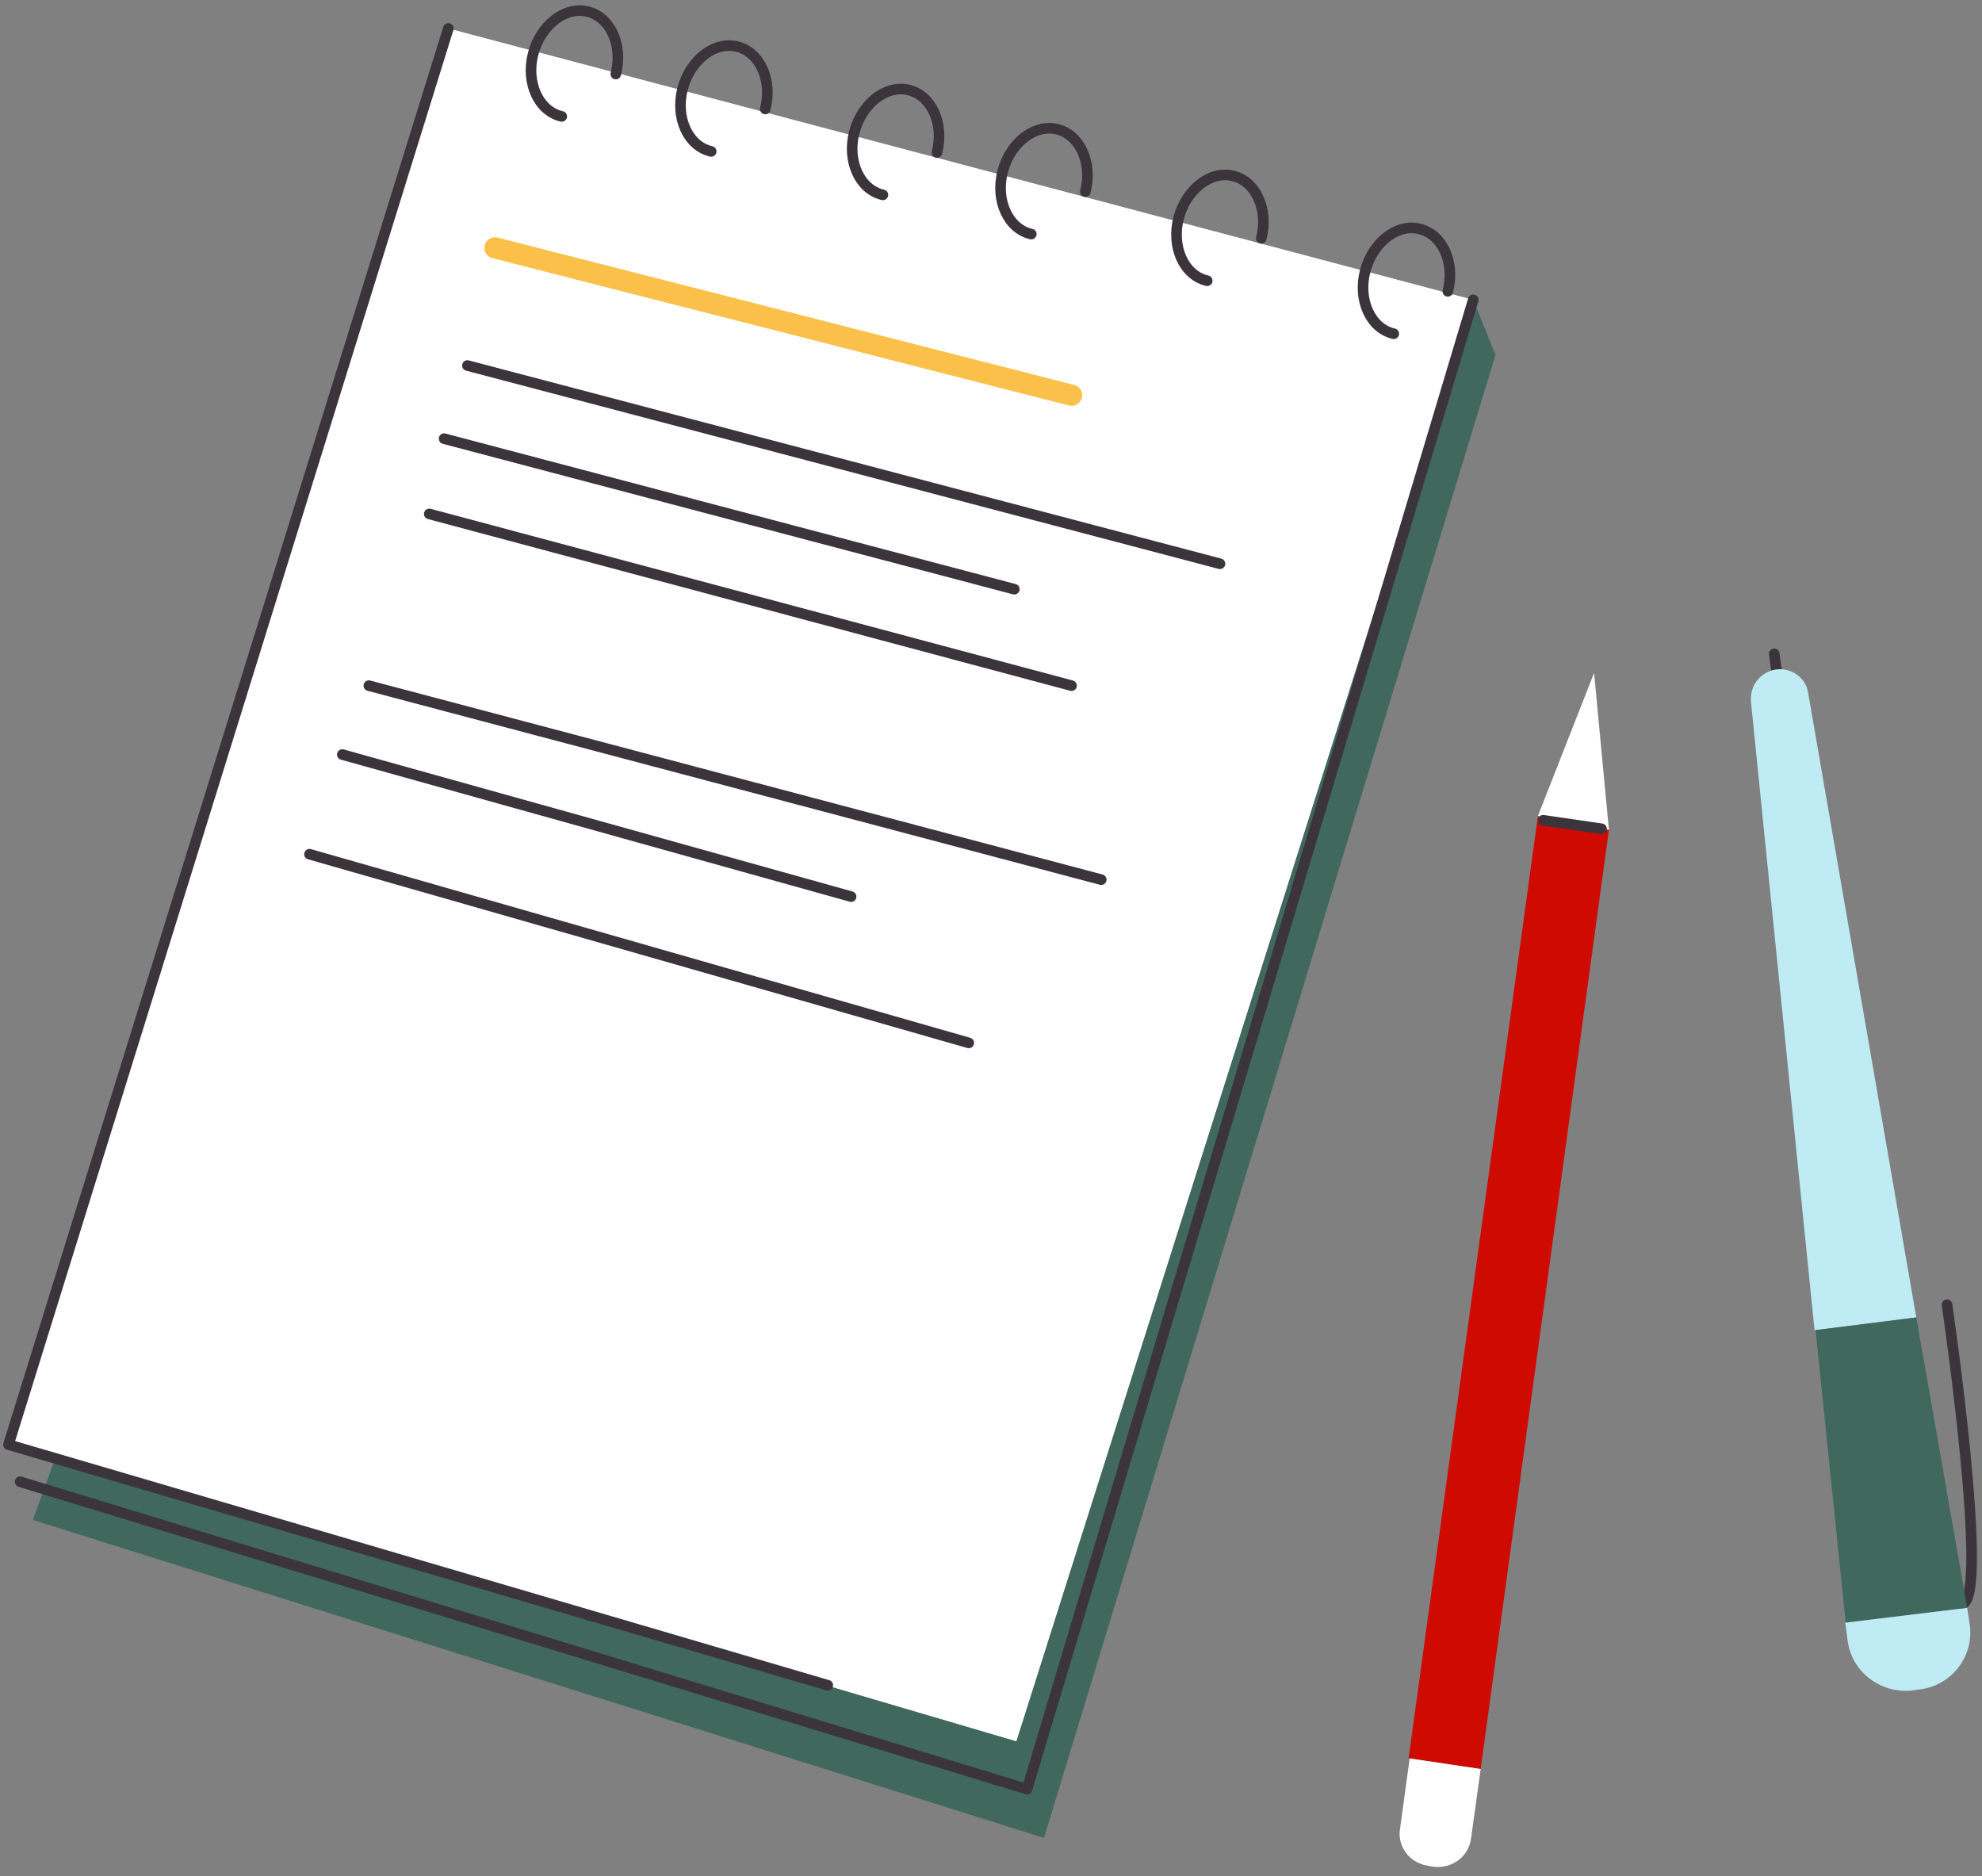<?xml version="1.0" encoding="UTF-8"?> <svg xmlns="http://www.w3.org/2000/svg" width="187" height="177" viewBox="0 0 187 177" fill="none"><rect x="0" y="0" width="187" height="177" fill="#808080" stroke="none"/> <path d="M139 28.283L95.9 164.283L5.2 137.583L0.8 136.283L42.3 2.683L139 28.283Z" fill="white"></path> <path d="M141.1 33.483L98.5 173.383L3.1 143.383L5.2 137.583L95.9 164.283L139 28.283L141.1 33.483Z" fill="#40685D"></path> <path d="M151.8 78.283L139.7 166.883L132.9 165.883L145.1 76.983L151.8 78.283Z" fill="#CF0A00"></path> <path d="M139.7 166.883L138.8 173.383C138.6 175.183 136.9 176.383 135.1 176.083L134.6 175.983C132.9 175.683 131.8 174.083 132.1 172.483L133 165.883L139.7 166.883Z" fill="white"></path> <path d="M151.8 78.283L145.1 76.983L150.4 63.483L151.8 78.283Z" fill="white"></path> <path d="M167.4 61.683L167.6 63.183" stroke="#3B343B" stroke-miterlimit="10" stroke-linecap="round" stroke-linejoin="round"></path> <path d="M131.5 31.483C129.3 30.983 128.1 28.283 128.8 25.583C129.5 22.883 131.8 21.083 133.9 21.583C136.1 22.083 137.3 24.783 136.6 27.483" stroke="#3B343B" stroke-miterlimit="10" stroke-linecap="round" stroke-linejoin="round"></path> <path d="M53 10.983C50.8 10.483 49.6 7.783 50.3 5.083C51 2.383 53.3 0.583 55.4 1.083C57.6 1.583 58.8 4.283 58.1 6.983" stroke="#3B343B" stroke-miterlimit="10" stroke-linecap="round" stroke-linejoin="round"></path> <path d="M67.1 14.284C64.9 13.784 63.7 11.084 64.4 8.383C65.1 5.683 67.4 3.883 69.5 4.383C71.7 4.883 72.9 7.583 72.2 10.284" stroke="#3B343B" stroke-miterlimit="10" stroke-linecap="round" stroke-linejoin="round"></path> <path d="M83.3 18.383C81.1 17.883 79.9 15.183 80.6 12.483C81.3 9.783 83.6 7.983 85.7 8.483C87.9 8.983 89.1 11.683 88.4 14.383" stroke="#3B343B" stroke-miterlimit="10" stroke-linecap="round" stroke-linejoin="round"></path> <path d="M97.3 22.083C95.1 21.583 93.9 18.883 94.6 16.183C95.3 13.483 97.6 11.683 99.7 12.183C101.9 12.683 103.1 15.383 102.4 18.083" stroke="#3B343B" stroke-miterlimit="10" stroke-linecap="round" stroke-linejoin="round"></path> <path d="M113.9 26.483C111.7 25.983 110.5 23.283 111.2 20.583C111.9 17.883 114.2 16.083 116.3 16.583C118.5 17.083 119.7 19.783 119 22.483" stroke="#3B343B" stroke-miterlimit="10" stroke-linecap="round" stroke-linejoin="round"></path> <path d="M42.3 2.683L0.8 136.283L78.1 158.983" stroke="#3B343B" stroke-miterlimit="10" stroke-linecap="round" stroke-linejoin="round"></path> <path d="M1.9 139.783L96.9 168.783L139 28.283" stroke="#3B343B" stroke-miterlimit="10" stroke-linecap="round" stroke-linejoin="round"></path> <path d="M46.7 23.383L101.1 37.283" stroke="#FBC04A" stroke-width="2" stroke-miterlimit="10" stroke-linecap="round" stroke-linejoin="round"></path> <path d="M44.1 34.483L115.1 53.183" stroke="#3B343B" stroke-miterlimit="10" stroke-linecap="round" stroke-linejoin="round"></path> <path d="M41.9 41.383L95.7 55.583" stroke="#3B343B" stroke-miterlimit="10" stroke-linecap="round" stroke-linejoin="round"></path> <path d="M40.5 48.483L101.1 64.683" stroke="#3B343B" stroke-miterlimit="10" stroke-linecap="round" stroke-linejoin="round"></path> <path d="M34.8 64.683L103.9 82.983" stroke="#3B343B" stroke-miterlimit="10" stroke-linecap="round" stroke-linejoin="round"></path> <path d="M32.3 71.183L80.3 84.583" stroke="#3B343B" stroke-miterlimit="10" stroke-linecap="round" stroke-linejoin="round"></path> <path d="M29.2 80.583L91.4 98.383" stroke="#3B343B" stroke-miterlimit="10" stroke-linecap="round" stroke-linejoin="round"></path> <path d="M180.8 124.283L171.2 125.483L165.2 66.183C165.2 66.083 165.2 65.983 165.2 65.883C165.2 64.583 166.1 63.483 167.4 63.183C168.9 62.883 170.4 63.883 170.6 65.383L180.8 124.283Z" fill="#BFECF4"></path> <path d="M183.7 123.083C183.7 123.083 187.7 150.383 185.2 151.283" stroke="#3B343B" stroke-miterlimit="10" stroke-linecap="round" stroke-linejoin="round"></path> <path d="M185.6 151.683L174.1 153.083V152.683L171.3 125.483L180.8 124.283L185.5 151.083L185.6 151.683Z" fill="#40685D"></path> <path d="M181 159.383L180.4 159.483C177.4 159.783 174.6 157.683 174.3 154.583L174.1 153.083L185.6 151.683L185.8 152.983C186.4 156.083 184.2 159.083 181 159.383Z" fill="#BFECF4"></path> <path d="M145.6 77.383L151.1 78.183" stroke="#3B343B" stroke-miterlimit="10" stroke-linecap="round" stroke-linejoin="round"></path> </svg> 